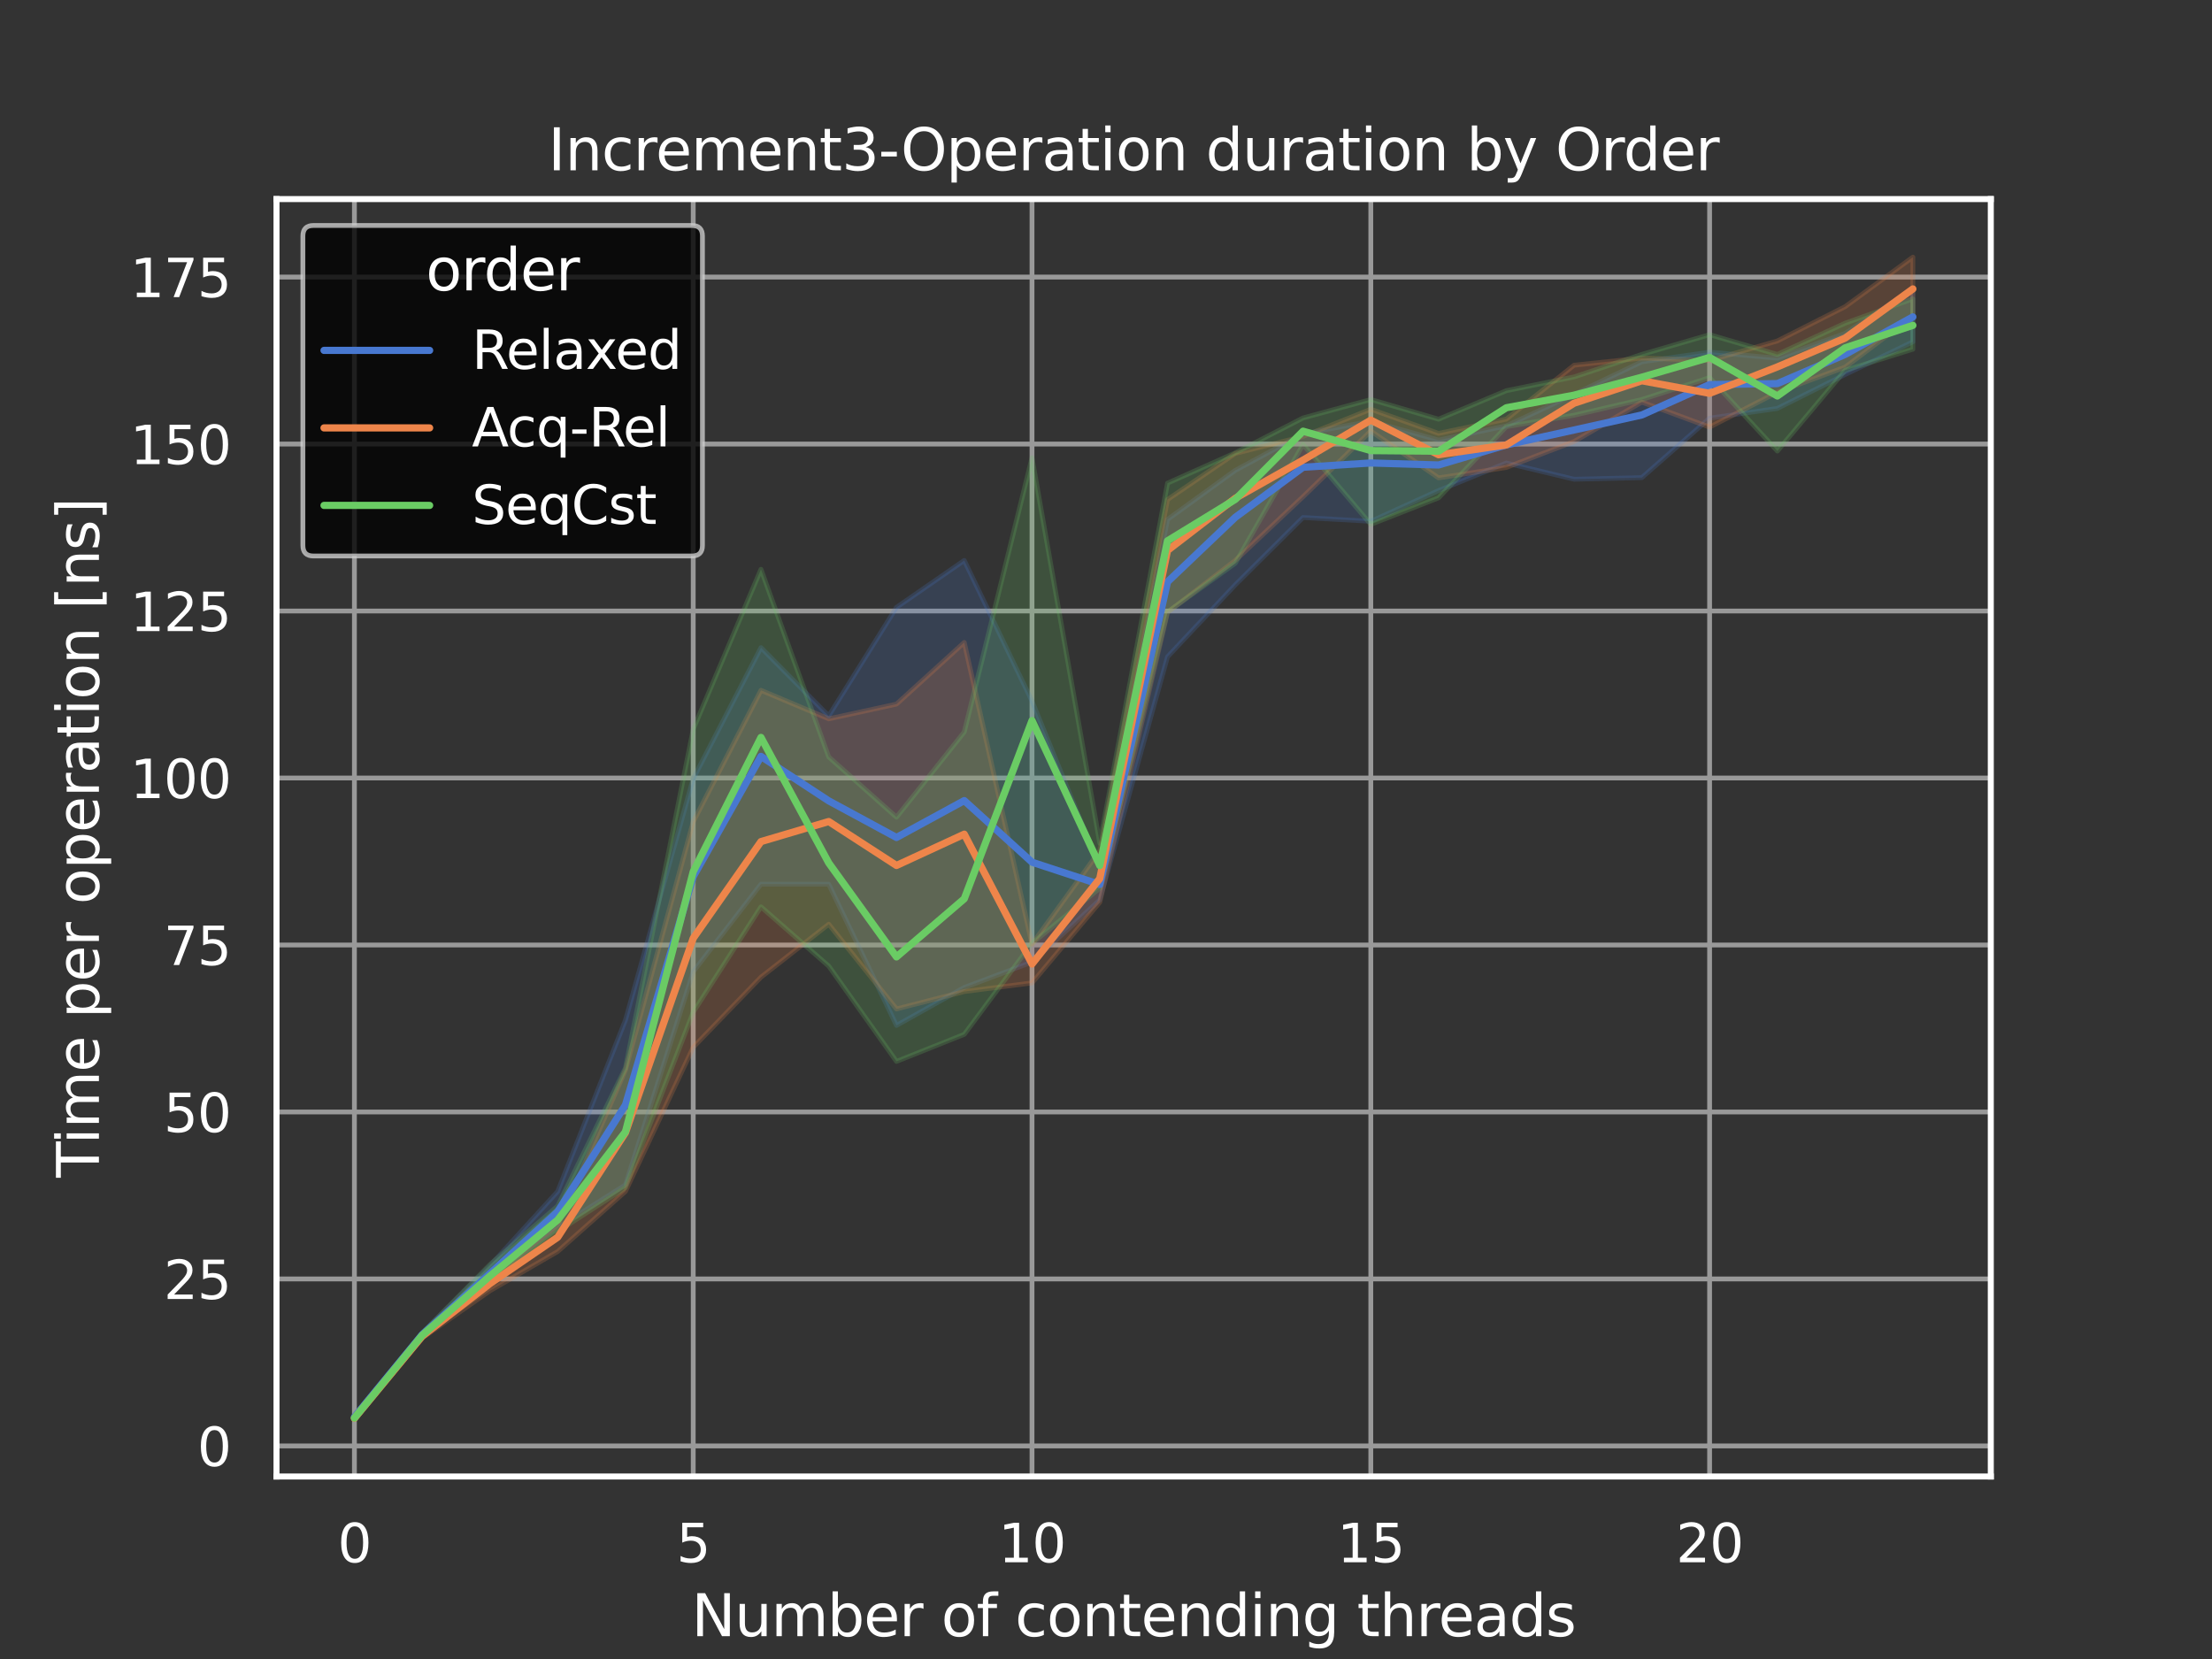 <?xml version="1.0" encoding="utf-8" standalone="no"?>
<!DOCTYPE svg PUBLIC "-//W3C//DTD SVG 1.1//EN"
  "http://www.w3.org/Graphics/SVG/1.1/DTD/svg11.dtd">
<svg xmlns:xlink="http://www.w3.org/1999/xlink" width="460.8pt" height="345.6pt" viewBox="0 0 460.8 345.6" xmlns="http://www.w3.org/2000/svg" version="1.1">
 <rect x="0" y="0" width="460.8" height="345.6" fill="#333333" stroke="none"/>
 <defs>
  <style type="text/css">*{stroke-linejoin: round; stroke-linecap: butt}</style>
 </defs>
 <g id="figure_1">
  <g id="patch_1">
   <path d="M 0 345.6 
L 460.8 345.6 
L 460.8 0 
L 0 0 
L 0 345.6 
z
" style="fill: none"/>
  </g>
  <g id="axes_1">
   <g id="patch_2">
    <path d="M 57.6 307.584 
L 414.72 307.584 
L 414.72 41.472 
L 57.6 41.472 
L 57.6 307.584 
z
" style="fill: none"/>
   </g>
   <g id="matplotlib.axis_1">
    <g id="xtick_1">
     <g id="line2d_1">
      <path d="M 73.833 307.584 
L 73.833 41.472 
" clip-path="url(#pea2198b9cc)" style="fill: none; stroke: #999999; stroke-linecap: round"/>
     </g>
     <g id="text_1">
      <!-- 0 -->
      <g style="fill: #ffffff" transform="translate(70.333 325.442) scale(0.11 -0.11)">
       <defs>
        <path id="DejaVuSans-30" d="M 2034 4250 
Q 1547 4250 1301 3770 
Q 1056 3291 1056 2328 
Q 1056 1369 1301 889 
Q 1547 409 2034 409 
Q 2525 409 2770 889 
Q 3016 1369 3016 2328 
Q 3016 3291 2770 3770 
Q 2525 4250 2034 4250 
z
M 2034 4750 
Q 2819 4750 3233 4129 
Q 3647 3509 3647 2328 
Q 3647 1150 3233 529 
Q 2819 -91 2034 -91 
Q 1250 -91 836 529 
Q 422 1150 422 2328 
Q 422 3509 836 4129 
Q 1250 4750 2034 4750 
z
" transform="scale(0.016)"/>
       </defs>
       <use xlink:href="#DejaVuSans-30"/>
      </g>
     </g>
    </g>
    <g id="xtick_2">
     <g id="line2d_2">
      <path d="M 144.41 307.584 
L 144.41 41.472 
" clip-path="url(#pea2198b9cc)" style="fill: none; stroke: #999999; stroke-linecap: round"/>
     </g>
     <g id="text_2">
      <!-- 5 -->
      <g style="fill: #ffffff" transform="translate(140.91 325.442) scale(0.11 -0.11)">
       <defs>
        <path id="DejaVuSans-35" d="M 691 4666 
L 3169 4666 
L 3169 4134 
L 1269 4134 
L 1269 2991 
Q 1406 3038 1543 3061 
Q 1681 3084 1819 3084 
Q 2600 3084 3056 2656 
Q 3513 2228 3513 1497 
Q 3513 744 3044 326 
Q 2575 -91 1722 -91 
Q 1428 -91 1123 -41 
Q 819 9 494 109 
L 494 744 
Q 775 591 1075 516 
Q 1375 441 1709 441 
Q 2250 441 2565 725 
Q 2881 1009 2881 1497 
Q 2881 1984 2565 2268 
Q 2250 2553 1709 2553 
Q 1456 2553 1204 2497 
Q 953 2441 691 2322 
L 691 4666 
z
" transform="scale(0.016)"/>
       </defs>
       <use xlink:href="#DejaVuSans-35"/>
      </g>
     </g>
    </g>
    <g id="xtick_3">
     <g id="line2d_3">
      <path d="M 214.987 307.584 
L 214.987 41.472 
" clip-path="url(#pea2198b9cc)" style="fill: none; stroke: #999999; stroke-linecap: round"/>
     </g>
     <g id="text_3">
      <!-- 10 -->
      <g style="fill: #ffffff" transform="translate(207.988 325.442) scale(0.11 -0.11)">
       <defs>
        <path id="DejaVuSans-31" d="M 794 531 
L 1825 531 
L 1825 4091 
L 703 3866 
L 703 4441 
L 1819 4666 
L 2450 4666 
L 2450 531 
L 3481 531 
L 3481 0 
L 794 0 
L 794 531 
z
" transform="scale(0.016)"/>
       </defs>
       <use xlink:href="#DejaVuSans-31"/>
       <use xlink:href="#DejaVuSans-30" x="63.623"/>
      </g>
     </g>
    </g>
    <g id="xtick_4">
     <g id="line2d_4">
      <path d="M 285.564 307.584 
L 285.564 41.472 
" clip-path="url(#pea2198b9cc)" style="fill: none; stroke: #999999; stroke-linecap: round"/>
     </g>
     <g id="text_4">
      <!-- 15 -->
      <g style="fill: #ffffff" transform="translate(278.565 325.442) scale(0.11 -0.11)">
       <use xlink:href="#DejaVuSans-31"/>
       <use xlink:href="#DejaVuSans-35" x="63.623"/>
      </g>
     </g>
    </g>
    <g id="xtick_5">
     <g id="line2d_5">
      <path d="M 356.141 307.584 
L 356.141 41.472 
" clip-path="url(#pea2198b9cc)" style="fill: none; stroke: #999999; stroke-linecap: round"/>
     </g>
     <g id="text_5">
      <!-- 20 -->
      <g style="fill: #ffffff" transform="translate(349.142 325.442) scale(0.11 -0.11)">
       <defs>
        <path id="DejaVuSans-32" d="M 1228 531 
L 3431 531 
L 3431 0 
L 469 0 
L 469 531 
Q 828 903 1448 1529 
Q 2069 2156 2228 2338 
Q 2531 2678 2651 2914 
Q 2772 3150 2772 3378 
Q 2772 3750 2511 3984 
Q 2250 4219 1831 4219 
Q 1534 4219 1204 4116 
Q 875 4013 500 3803 
L 500 4441 
Q 881 4594 1212 4672 
Q 1544 4750 1819 4750 
Q 2544 4750 2975 4387 
Q 3406 4025 3406 3419 
Q 3406 3131 3298 2873 
Q 3191 2616 2906 2266 
Q 2828 2175 2409 1742 
Q 1991 1309 1228 531 
z
" transform="scale(0.016)"/>
       </defs>
       <use xlink:href="#DejaVuSans-32"/>
       <use xlink:href="#DejaVuSans-30" x="63.623"/>
      </g>
     </g>
    </g>
    <g id="text_6">
     <!-- Number of contending threads -->
     <g style="fill: #ffffff" transform="translate(144.056 340.848) scale(0.12 -0.12)">
      <defs>
       <path id="DejaVuSans-4e" d="M 628 4666 
L 1478 4666 
L 3547 763 
L 3547 4666 
L 4159 4666 
L 4159 0 
L 3309 0 
L 1241 3903 
L 1241 0 
L 628 0 
L 628 4666 
z
" transform="scale(0.016)"/>
       <path id="DejaVuSans-75" d="M 544 1381 
L 544 3500 
L 1119 3500 
L 1119 1403 
Q 1119 906 1312 657 
Q 1506 409 1894 409 
Q 2359 409 2629 706 
Q 2900 1003 2900 1516 
L 2900 3500 
L 3475 3500 
L 3475 0 
L 2900 0 
L 2900 538 
Q 2691 219 2414 64 
Q 2138 -91 1772 -91 
Q 1169 -91 856 284 
Q 544 659 544 1381 
z
M 1991 3584 
L 1991 3584 
z
" transform="scale(0.016)"/>
       <path id="DejaVuSans-6d" d="M 3328 2828 
Q 3544 3216 3844 3400 
Q 4144 3584 4550 3584 
Q 5097 3584 5394 3201 
Q 5691 2819 5691 2113 
L 5691 0 
L 5113 0 
L 5113 2094 
Q 5113 2597 4934 2840 
Q 4756 3084 4391 3084 
Q 3944 3084 3684 2787 
Q 3425 2491 3425 1978 
L 3425 0 
L 2847 0 
L 2847 2094 
Q 2847 2600 2669 2842 
Q 2491 3084 2119 3084 
Q 1678 3084 1418 2786 
Q 1159 2488 1159 1978 
L 1159 0 
L 581 0 
L 581 3500 
L 1159 3500 
L 1159 2956 
Q 1356 3278 1631 3431 
Q 1906 3584 2284 3584 
Q 2666 3584 2933 3390 
Q 3200 3197 3328 2828 
z
" transform="scale(0.016)"/>
       <path id="DejaVuSans-62" d="M 3116 1747 
Q 3116 2381 2855 2742 
Q 2594 3103 2138 3103 
Q 1681 3103 1420 2742 
Q 1159 2381 1159 1747 
Q 1159 1113 1420 752 
Q 1681 391 2138 391 
Q 2594 391 2855 752 
Q 3116 1113 3116 1747 
z
M 1159 2969 
Q 1341 3281 1617 3432 
Q 1894 3584 2278 3584 
Q 2916 3584 3314 3078 
Q 3713 2572 3713 1747 
Q 3713 922 3314 415 
Q 2916 -91 2278 -91 
Q 1894 -91 1617 61 
Q 1341 213 1159 525 
L 1159 0 
L 581 0 
L 581 4863 
L 1159 4863 
L 1159 2969 
z
" transform="scale(0.016)"/>
       <path id="DejaVuSans-65" d="M 3597 1894 
L 3597 1613 
L 953 1613 
Q 991 1019 1311 708 
Q 1631 397 2203 397 
Q 2534 397 2845 478 
Q 3156 559 3463 722 
L 3463 178 
Q 3153 47 2828 -22 
Q 2503 -91 2169 -91 
Q 1331 -91 842 396 
Q 353 884 353 1716 
Q 353 2575 817 3079 
Q 1281 3584 2069 3584 
Q 2775 3584 3186 3129 
Q 3597 2675 3597 1894 
z
M 3022 2063 
Q 3016 2534 2758 2815 
Q 2500 3097 2075 3097 
Q 1594 3097 1305 2825 
Q 1016 2553 972 2059 
L 3022 2063 
z
" transform="scale(0.016)"/>
       <path id="DejaVuSans-72" d="M 2631 2963 
Q 2534 3019 2420 3045 
Q 2306 3072 2169 3072 
Q 1681 3072 1420 2755 
Q 1159 2438 1159 1844 
L 1159 0 
L 581 0 
L 581 3500 
L 1159 3500 
L 1159 2956 
Q 1341 3275 1631 3429 
Q 1922 3584 2338 3584 
Q 2397 3584 2469 3576 
Q 2541 3569 2628 3553 
L 2631 2963 
z
" transform="scale(0.016)"/>
       <path id="DejaVuSans-20" transform="scale(0.016)"/>
       <path id="DejaVuSans-6f" d="M 1959 3097 
Q 1497 3097 1228 2736 
Q 959 2375 959 1747 
Q 959 1119 1226 758 
Q 1494 397 1959 397 
Q 2419 397 2687 759 
Q 2956 1122 2956 1747 
Q 2956 2369 2687 2733 
Q 2419 3097 1959 3097 
z
M 1959 3584 
Q 2709 3584 3137 3096 
Q 3566 2609 3566 1747 
Q 3566 888 3137 398 
Q 2709 -91 1959 -91 
Q 1206 -91 779 398 
Q 353 888 353 1747 
Q 353 2609 779 3096 
Q 1206 3584 1959 3584 
z
" transform="scale(0.016)"/>
       <path id="DejaVuSans-66" d="M 2375 4863 
L 2375 4384 
L 1825 4384 
Q 1516 4384 1395 4259 
Q 1275 4134 1275 3809 
L 1275 3500 
L 2222 3500 
L 2222 3053 
L 1275 3053 
L 1275 0 
L 697 0 
L 697 3053 
L 147 3053 
L 147 3500 
L 697 3500 
L 697 3744 
Q 697 4328 969 4595 
Q 1241 4863 1831 4863 
L 2375 4863 
z
" transform="scale(0.016)"/>
       <path id="DejaVuSans-63" d="M 3122 3366 
L 3122 2828 
Q 2878 2963 2633 3030 
Q 2388 3097 2138 3097 
Q 1578 3097 1268 2742 
Q 959 2388 959 1747 
Q 959 1106 1268 751 
Q 1578 397 2138 397 
Q 2388 397 2633 464 
Q 2878 531 3122 666 
L 3122 134 
Q 2881 22 2623 -34 
Q 2366 -91 2075 -91 
Q 1284 -91 818 406 
Q 353 903 353 1747 
Q 353 2603 823 3093 
Q 1294 3584 2113 3584 
Q 2378 3584 2631 3529 
Q 2884 3475 3122 3366 
z
" transform="scale(0.016)"/>
       <path id="DejaVuSans-6e" d="M 3513 2113 
L 3513 0 
L 2938 0 
L 2938 2094 
Q 2938 2591 2744 2837 
Q 2550 3084 2163 3084 
Q 1697 3084 1428 2787 
Q 1159 2491 1159 1978 
L 1159 0 
L 581 0 
L 581 3500 
L 1159 3500 
L 1159 2956 
Q 1366 3272 1645 3428 
Q 1925 3584 2291 3584 
Q 2894 3584 3203 3211 
Q 3513 2838 3513 2113 
z
" transform="scale(0.016)"/>
       <path id="DejaVuSans-74" d="M 1172 4494 
L 1172 3500 
L 2356 3500 
L 2356 3053 
L 1172 3053 
L 1172 1153 
Q 1172 725 1289 603 
Q 1406 481 1766 481 
L 2356 481 
L 2356 0 
L 1766 0 
Q 1100 0 847 248 
Q 594 497 594 1153 
L 594 3053 
L 172 3053 
L 172 3500 
L 594 3500 
L 594 4494 
L 1172 4494 
z
" transform="scale(0.016)"/>
       <path id="DejaVuSans-64" d="M 2906 2969 
L 2906 4863 
L 3481 4863 
L 3481 0 
L 2906 0 
L 2906 525 
Q 2725 213 2448 61 
Q 2172 -91 1784 -91 
Q 1150 -91 751 415 
Q 353 922 353 1747 
Q 353 2572 751 3078 
Q 1150 3584 1784 3584 
Q 2172 3584 2448 3432 
Q 2725 3281 2906 2969 
z
M 947 1747 
Q 947 1113 1208 752 
Q 1469 391 1925 391 
Q 2381 391 2643 752 
Q 2906 1113 2906 1747 
Q 2906 2381 2643 2742 
Q 2381 3103 1925 3103 
Q 1469 3103 1208 2742 
Q 947 2381 947 1747 
z
" transform="scale(0.016)"/>
       <path id="DejaVuSans-69" d="M 603 3500 
L 1178 3500 
L 1178 0 
L 603 0 
L 603 3500 
z
M 603 4863 
L 1178 4863 
L 1178 4134 
L 603 4134 
L 603 4863 
z
" transform="scale(0.016)"/>
       <path id="DejaVuSans-67" d="M 2906 1791 
Q 2906 2416 2648 2759 
Q 2391 3103 1925 3103 
Q 1463 3103 1205 2759 
Q 947 2416 947 1791 
Q 947 1169 1205 825 
Q 1463 481 1925 481 
Q 2391 481 2648 825 
Q 2906 1169 2906 1791 
z
M 3481 434 
Q 3481 -459 3084 -895 
Q 2688 -1331 1869 -1331 
Q 1566 -1331 1297 -1286 
Q 1028 -1241 775 -1147 
L 775 -588 
Q 1028 -725 1275 -790 
Q 1522 -856 1778 -856 
Q 2344 -856 2625 -561 
Q 2906 -266 2906 331 
L 2906 616 
Q 2728 306 2450 153 
Q 2172 0 1784 0 
Q 1141 0 747 490 
Q 353 981 353 1791 
Q 353 2603 747 3093 
Q 1141 3584 1784 3584 
Q 2172 3584 2450 3431 
Q 2728 3278 2906 2969 
L 2906 3500 
L 3481 3500 
L 3481 434 
z
" transform="scale(0.016)"/>
       <path id="DejaVuSans-68" d="M 3513 2113 
L 3513 0 
L 2938 0 
L 2938 2094 
Q 2938 2591 2744 2837 
Q 2550 3084 2163 3084 
Q 1697 3084 1428 2787 
Q 1159 2491 1159 1978 
L 1159 0 
L 581 0 
L 581 4863 
L 1159 4863 
L 1159 2956 
Q 1366 3272 1645 3428 
Q 1925 3584 2291 3584 
Q 2894 3584 3203 3211 
Q 3513 2838 3513 2113 
z
" transform="scale(0.016)"/>
       <path id="DejaVuSans-61" d="M 2194 1759 
Q 1497 1759 1228 1600 
Q 959 1441 959 1056 
Q 959 750 1161 570 
Q 1363 391 1709 391 
Q 2188 391 2477 730 
Q 2766 1069 2766 1631 
L 2766 1759 
L 2194 1759 
z
M 3341 1997 
L 3341 0 
L 2766 0 
L 2766 531 
Q 2569 213 2275 61 
Q 1981 -91 1556 -91 
Q 1019 -91 701 211 
Q 384 513 384 1019 
Q 384 1609 779 1909 
Q 1175 2209 1959 2209 
L 2766 2209 
L 2766 2266 
Q 2766 2663 2505 2880 
Q 2244 3097 1772 3097 
Q 1472 3097 1187 3025 
Q 903 2953 641 2809 
L 641 3341 
Q 956 3463 1253 3523 
Q 1550 3584 1831 3584 
Q 2591 3584 2966 3190 
Q 3341 2797 3341 1997 
z
" transform="scale(0.016)"/>
       <path id="DejaVuSans-73" d="M 2834 3397 
L 2834 2853 
Q 2591 2978 2328 3040 
Q 2066 3103 1784 3103 
Q 1356 3103 1142 2972 
Q 928 2841 928 2578 
Q 928 2378 1081 2264 
Q 1234 2150 1697 2047 
L 1894 2003 
Q 2506 1872 2764 1633 
Q 3022 1394 3022 966 
Q 3022 478 2636 193 
Q 2250 -91 1575 -91 
Q 1294 -91 989 -36 
Q 684 19 347 128 
L 347 722 
Q 666 556 975 473 
Q 1284 391 1588 391 
Q 1994 391 2212 530 
Q 2431 669 2431 922 
Q 2431 1156 2273 1281 
Q 2116 1406 1581 1522 
L 1381 1569 
Q 847 1681 609 1914 
Q 372 2147 372 2553 
Q 372 3047 722 3315 
Q 1072 3584 1716 3584 
Q 2034 3584 2315 3537 
Q 2597 3491 2834 3397 
z
" transform="scale(0.016)"/>
      </defs>
      <use xlink:href="#DejaVuSans-4e"/>
      <use xlink:href="#DejaVuSans-75" x="74.805"/>
      <use xlink:href="#DejaVuSans-6d" x="138.184"/>
      <use xlink:href="#DejaVuSans-62" x="235.596"/>
      <use xlink:href="#DejaVuSans-65" x="299.072"/>
      <use xlink:href="#DejaVuSans-72" x="360.596"/>
      <use xlink:href="#DejaVuSans-20" x="401.709"/>
      <use xlink:href="#DejaVuSans-6f" x="433.496"/>
      <use xlink:href="#DejaVuSans-66" x="494.678"/>
      <use xlink:href="#DejaVuSans-20" x="529.883"/>
      <use xlink:href="#DejaVuSans-63" x="561.67"/>
      <use xlink:href="#DejaVuSans-6f" x="616.65"/>
      <use xlink:href="#DejaVuSans-6e" x="677.832"/>
      <use xlink:href="#DejaVuSans-74" x="741.211"/>
      <use xlink:href="#DejaVuSans-65" x="780.42"/>
      <use xlink:href="#DejaVuSans-6e" x="841.943"/>
      <use xlink:href="#DejaVuSans-64" x="905.322"/>
      <use xlink:href="#DejaVuSans-69" x="968.799"/>
      <use xlink:href="#DejaVuSans-6e" x="996.582"/>
      <use xlink:href="#DejaVuSans-67" x="1059.961"/>
      <use xlink:href="#DejaVuSans-20" x="1123.438"/>
      <use xlink:href="#DejaVuSans-74" x="1155.225"/>
      <use xlink:href="#DejaVuSans-68" x="1194.434"/>
      <use xlink:href="#DejaVuSans-72" x="1257.812"/>
      <use xlink:href="#DejaVuSans-65" x="1296.676"/>
      <use xlink:href="#DejaVuSans-61" x="1358.199"/>
      <use xlink:href="#DejaVuSans-64" x="1419.479"/>
      <use xlink:href="#DejaVuSans-73" x="1482.955"/>
     </g>
    </g>
   </g>
   <g id="matplotlib.axis_2">
    <g id="ytick_1">
     <g id="line2d_6">
      <path d="M 57.6 301.214 
L 414.72 301.214 
" clip-path="url(#pea2198b9cc)" style="fill: none; stroke: #999999; stroke-linecap: round"/>
     </g>
     <g id="text_7">
      <!-- 0 -->
      <g style="fill: #ffffff" transform="translate(41.101 305.393) scale(0.11 -0.11)">
       <use xlink:href="#DejaVuSans-30"/>
      </g>
     </g>
    </g>
    <g id="ytick_2">
     <g id="line2d_7">
      <path d="M 57.6 266.429 
L 414.72 266.429 
" clip-path="url(#pea2198b9cc)" style="fill: none; stroke: #999999; stroke-linecap: round"/>
     </g>
     <g id="text_8">
      <!-- 25 -->
      <g style="fill: #ffffff" transform="translate(34.102 270.608) scale(0.11 -0.11)">
       <use xlink:href="#DejaVuSans-32"/>
       <use xlink:href="#DejaVuSans-35" x="63.623"/>
      </g>
     </g>
    </g>
    <g id="ytick_3">
     <g id="line2d_8">
      <path d="M 57.6 231.644 
L 414.72 231.644 
" clip-path="url(#pea2198b9cc)" style="fill: none; stroke: #999999; stroke-linecap: round"/>
     </g>
     <g id="text_9">
      <!-- 50 -->
      <g style="fill: #ffffff" transform="translate(34.102 235.823) scale(0.11 -0.11)">
       <use xlink:href="#DejaVuSans-35"/>
       <use xlink:href="#DejaVuSans-30" x="63.623"/>
      </g>
     </g>
    </g>
    <g id="ytick_4">
     <g id="line2d_9">
      <path d="M 57.6 196.858 
L 414.72 196.858 
" clip-path="url(#pea2198b9cc)" style="fill: none; stroke: #999999; stroke-linecap: round"/>
     </g>
     <g id="text_10">
      <!-- 75 -->
      <g style="fill: #ffffff" transform="translate(34.102 201.038) scale(0.11 -0.11)">
       <defs>
        <path id="DejaVuSans-37" d="M 525 4666 
L 3525 4666 
L 3525 4397 
L 1831 0 
L 1172 0 
L 2766 4134 
L 525 4134 
L 525 4666 
z
" transform="scale(0.016)"/>
       </defs>
       <use xlink:href="#DejaVuSans-37"/>
       <use xlink:href="#DejaVuSans-35" x="63.623"/>
      </g>
     </g>
    </g>
    <g id="ytick_5">
     <g id="line2d_10">
      <path d="M 57.6 162.073 
L 414.72 162.073 
" clip-path="url(#pea2198b9cc)" style="fill: none; stroke: #999999; stroke-linecap: round"/>
     </g>
     <g id="text_11">
      <!-- 100 -->
      <g style="fill: #ffffff" transform="translate(27.104 166.253) scale(0.11 -0.11)">
       <use xlink:href="#DejaVuSans-31"/>
       <use xlink:href="#DejaVuSans-30" x="63.623"/>
       <use xlink:href="#DejaVuSans-30" x="127.246"/>
      </g>
     </g>
    </g>
    <g id="ytick_6">
     <g id="line2d_11">
      <path d="M 57.6 127.288 
L 414.72 127.288 
" clip-path="url(#pea2198b9cc)" style="fill: none; stroke: #999999; stroke-linecap: round"/>
     </g>
     <g id="text_12">
      <!-- 125 -->
      <g style="fill: #ffffff" transform="translate(27.104 131.467) scale(0.11 -0.11)">
       <use xlink:href="#DejaVuSans-31"/>
       <use xlink:href="#DejaVuSans-32" x="63.623"/>
       <use xlink:href="#DejaVuSans-35" x="127.246"/>
      </g>
     </g>
    </g>
    <g id="ytick_7">
     <g id="line2d_12">
      <path d="M 57.6 92.503 
L 414.72 92.503 
" clip-path="url(#pea2198b9cc)" style="fill: none; stroke: #999999; stroke-linecap: round"/>
     </g>
     <g id="text_13">
      <!-- 150 -->
      <g style="fill: #ffffff" transform="translate(27.104 96.682) scale(0.11 -0.11)">
       <use xlink:href="#DejaVuSans-31"/>
       <use xlink:href="#DejaVuSans-35" x="63.623"/>
       <use xlink:href="#DejaVuSans-30" x="127.246"/>
      </g>
     </g>
    </g>
    <g id="ytick_8">
     <g id="line2d_13">
      <path d="M 57.6 57.718 
L 414.72 57.718 
" clip-path="url(#pea2198b9cc)" style="fill: none; stroke: #999999; stroke-linecap: round"/>
     </g>
     <g id="text_14">
      <!-- 175 -->
      <g style="fill: #ffffff" transform="translate(27.104 61.897) scale(0.11 -0.11)">
       <use xlink:href="#DejaVuSans-31"/>
       <use xlink:href="#DejaVuSans-37" x="63.623"/>
       <use xlink:href="#DejaVuSans-35" x="127.246"/>
      </g>
     </g>
    </g>
    <g id="text_15">
     <!-- Time per operation [ns] -->
     <g style="fill: #ffffff" transform="translate(20.608 245.315) rotate(-90) scale(0.12 -0.12)">
      <defs>
       <path id="DejaVuSans-54" d="M -19 4666 
L 3928 4666 
L 3928 4134 
L 2272 4134 
L 2272 0 
L 1638 0 
L 1638 4134 
L -19 4134 
L -19 4666 
z
" transform="scale(0.016)"/>
       <path id="DejaVuSans-70" d="M 1159 525 
L 1159 -1331 
L 581 -1331 
L 581 3500 
L 1159 3500 
L 1159 2969 
Q 1341 3281 1617 3432 
Q 1894 3584 2278 3584 
Q 2916 3584 3314 3078 
Q 3713 2572 3713 1747 
Q 3713 922 3314 415 
Q 2916 -91 2278 -91 
Q 1894 -91 1617 61 
Q 1341 213 1159 525 
z
M 3116 1747 
Q 3116 2381 2855 2742 
Q 2594 3103 2138 3103 
Q 1681 3103 1420 2742 
Q 1159 2381 1159 1747 
Q 1159 1113 1420 752 
Q 1681 391 2138 391 
Q 2594 391 2855 752 
Q 3116 1113 3116 1747 
z
" transform="scale(0.016)"/>
       <path id="DejaVuSans-5b" d="M 550 4863 
L 1875 4863 
L 1875 4416 
L 1125 4416 
L 1125 -397 
L 1875 -397 
L 1875 -844 
L 550 -844 
L 550 4863 
z
" transform="scale(0.016)"/>
       <path id="DejaVuSans-5d" d="M 1947 4863 
L 1947 -844 
L 622 -844 
L 622 -397 
L 1369 -397 
L 1369 4416 
L 622 4416 
L 622 4863 
L 1947 4863 
z
" transform="scale(0.016)"/>
      </defs>
      <use xlink:href="#DejaVuSans-54"/>
      <use xlink:href="#DejaVuSans-69" x="57.959"/>
      <use xlink:href="#DejaVuSans-6d" x="85.742"/>
      <use xlink:href="#DejaVuSans-65" x="183.154"/>
      <use xlink:href="#DejaVuSans-20" x="244.678"/>
      <use xlink:href="#DejaVuSans-70" x="276.465"/>
      <use xlink:href="#DejaVuSans-65" x="339.941"/>
      <use xlink:href="#DejaVuSans-72" x="401.465"/>
      <use xlink:href="#DejaVuSans-20" x="442.578"/>
      <use xlink:href="#DejaVuSans-6f" x="474.365"/>
      <use xlink:href="#DejaVuSans-70" x="535.547"/>
      <use xlink:href="#DejaVuSans-65" x="599.023"/>
      <use xlink:href="#DejaVuSans-72" x="660.547"/>
      <use xlink:href="#DejaVuSans-61" x="701.66"/>
      <use xlink:href="#DejaVuSans-74" x="762.939"/>
      <use xlink:href="#DejaVuSans-69" x="802.148"/>
      <use xlink:href="#DejaVuSans-6f" x="829.932"/>
      <use xlink:href="#DejaVuSans-6e" x="891.113"/>
      <use xlink:href="#DejaVuSans-20" x="954.492"/>
      <use xlink:href="#DejaVuSans-5b" x="986.279"/>
      <use xlink:href="#DejaVuSans-6e" x="1025.293"/>
      <use xlink:href="#DejaVuSans-73" x="1088.672"/>
      <use xlink:href="#DejaVuSans-5d" x="1140.771"/>
     </g>
    </g>
   </g>
   <g id="PolyCollection_1">
    <defs>
     <path id="mb976d68270" d="M 73.833 -50.801 
L 73.833 -50.168 
L 87.948 -67.184 
L 102.064 -78.956 
L 116.179 -89.871 
L 130.294 -98.769 
L 144.41 -143.169 
L 158.525 -161.413 
L 172.641 -161.399 
L 186.756 -131.984 
L 200.871 -139.89 
L 214.987 -145.186 
L 229.102 -158.126 
L 243.218 -208.779 
L 257.333 -223.772 
L 271.449 -237.797 
L 285.564 -237.001 
L 299.679 -243.411 
L 313.795 -249.151 
L 327.91 -245.768 
L 342.026 -246.103 
L 356.141 -258.494 
L 370.256 -260.518 
L 384.372 -267.581 
L 398.487 -274.406 
L 398.487 -285.357 
L 398.487 -285.357 
L 384.372 -276.168 
L 370.256 -270.984 
L 356.141 -272.244 
L 342.026 -270.229 
L 327.91 -263.47 
L 313.795 -256.882 
L 299.679 -253.912 
L 285.564 -257.863 
L 271.449 -255.219 
L 257.333 -247.622 
L 243.218 -237.39 
L 229.102 -164.917 
L 214.987 -199.546 
L 200.871 -228.852 
L 186.756 -219.078 
L 172.641 -196.47 
L 158.525 -210.687 
L 144.41 -183.39 
L 130.294 -133.088 
L 116.179 -97.406 
L 102.064 -81.941 
L 87.948 -67.929 
L 73.833 -50.801 
z
" style="stroke: #4878d0; stroke-opacity: 0.2"/>
    </defs>
    <g clip-path="url(#pea2198b9cc)">
     <use xlink:href="#mb976d68270" x="0" y="345.6" style="fill: #4878d0; fill-opacity: 0.2; stroke: #4878d0; stroke-opacity: 0.2"/>
    </g>
   </g>
   <g id="PolyCollection_2">
    <defs>
     <path id="mbec7638756" d="M 73.833 -50.168 
L 73.833 -50.112 
L 87.948 -66.836 
L 102.064 -76.708 
L 116.179 -84.89 
L 130.294 -97.412 
L 144.41 -127.436 
L 158.525 -142.038 
L 172.641 -153.071 
L 186.756 -135.414 
L 200.871 -139.043 
L 214.987 -140.838 
L 229.102 -157.632 
L 243.218 -218.047 
L 257.333 -228.844 
L 271.449 -242.125 
L 285.564 -255.817 
L 299.679 -246.048 
L 313.795 -248.226 
L 327.91 -253.624 
L 342.026 -261.834 
L 356.141 -256.628 
L 370.256 -263.886 
L 384.372 -269.112 
L 398.487 -279.749 
L 398.487 -292.032 
L 398.487 -292.032 
L 384.372 -281.712 
L 370.256 -274.575 
L 356.141 -270.496 
L 342.026 -271.018 
L 327.91 -269.523 
L 313.795 -258.287 
L 299.679 -255.316 
L 285.564 -260.346 
L 271.449 -254.691 
L 257.333 -251.146 
L 243.218 -241.535 
L 229.102 -168.396 
L 214.987 -148.916 
L 200.871 -211.769 
L 186.756 -198.925 
L 172.641 -195.851 
L 158.525 -201.797 
L 144.41 -174.408 
L 130.294 -122.709 
L 116.179 -90.317 
L 102.064 -79.318 
L 87.948 -67.623 
L 73.833 -50.168 
z
" style="stroke: #ee854a; stroke-opacity: 0.2"/>
    </defs>
    <g clip-path="url(#pea2198b9cc)">
     <use xlink:href="#mbec7638756" x="0" y="345.6" style="fill: #ee854a; fill-opacity: 0.2; stroke: #ee854a; stroke-opacity: 0.2"/>
    </g>
   </g>
   <g id="PolyCollection_3">
    <defs>
     <path id="m115b7d441b" d="M 73.833 -50.23 
L 73.833 -50.161 
L 87.948 -66.99 
L 102.064 -78.434 
L 116.179 -89.057 
L 130.294 -98.203 
L 144.41 -134.742 
L 158.525 -156.69 
L 172.641 -144.351 
L 186.756 -124.489 
L 200.871 -130.125 
L 214.987 -149.098 
L 229.102 -160.567 
L 243.218 -218.117 
L 257.333 -228.274 
L 271.449 -253.006 
L 285.564 -236.361 
L 299.679 -241.895 
L 313.795 -256.721 
L 327.91 -259.1 
L 342.026 -262.377 
L 356.141 -266.934 
L 370.256 -251.642 
L 384.372 -268.457 
L 398.487 -272.852 
L 398.487 -283.341 
L 398.487 -283.341 
L 384.372 -278.275 
L 370.256 -271.763 
L 356.141 -275.881 
L 342.026 -271.771 
L 327.91 -267.081 
L 313.795 -264.214 
L 299.679 -258.273 
L 285.564 -262.371 
L 271.449 -258.532 
L 257.333 -251.267 
L 243.218 -244.951 
L 229.102 -169.959 
L 214.987 -250.243 
L 200.871 -193.111 
L 186.756 -175.364 
L 172.641 -187.912 
L 158.525 -227.002 
L 144.41 -193.685 
L 130.294 -123.141 
L 116.179 -94.38 
L 102.064 -82.171 
L 87.948 -67.88 
L 73.833 -50.23 
z
" style="stroke: #6acc64; stroke-opacity: 0.2"/>
    </defs>
    <g clip-path="url(#pea2198b9cc)">
     <use xlink:href="#m115b7d441b" x="0" y="345.6" style="fill: #6acc64; fill-opacity: 0.2; stroke: #6acc64; stroke-opacity: 0.2"/>
    </g>
   </g>
   <g id="line2d_14">
    <path d="M 73.833 295.21 
L 87.948 278.04 
L 102.064 265.295 
L 116.179 252.41 
L 130.294 230.189 
L 144.41 182.617 
L 158.525 157.572 
L 172.641 166.832 
L 186.756 174.464 
L 200.871 166.783 
L 214.987 179.612 
L 229.102 184.245 
L 243.218 121.215 
L 257.333 107.767 
L 271.449 97.338 
L 285.564 96.448 
L 299.679 96.865 
L 313.795 92.677 
L 327.91 89.574 
L 342.026 86.444 
L 356.141 80.113 
L 370.256 79.911 
L 384.372 73.838 
L 398.487 66.018 
" clip-path="url(#pea2198b9cc)" style="fill: none; stroke: #4878d0; stroke-width: 1.5; stroke-linecap: round"/>
   </g>
   <g id="line2d_15">
    <path d="M 73.833 295.46 
L 87.948 278.367 
L 102.064 267.403 
L 116.179 257.739 
L 130.294 235.95 
L 144.41 195.453 
L 158.525 175.32 
L 172.641 171.138 
L 186.756 180.294 
L 200.871 173.775 
L 214.987 200.824 
L 229.102 183.028 
L 243.218 114.668 
L 257.333 103.801 
L 271.449 95.843 
L 285.564 87.522 
L 299.679 94.73 
L 313.795 92.691 
L 327.91 83.995 
L 342.026 79.32 
L 356.141 81.943 
L 370.256 76.433 
L 384.372 70.429 
L 398.487 60.188 
" clip-path="url(#pea2198b9cc)" style="fill: none; stroke: #ee854a; stroke-width: 1.5; stroke-linecap: round"/>
   </g>
   <g id="line2d_16">
    <path d="M 73.833 295.405 
L 87.948 278.165 
L 102.064 265.816 
L 116.179 254.142 
L 130.294 235.776 
L 144.41 181.581 
L 158.525 153.621 
L 172.641 179.765 
L 186.756 199.342 
L 200.871 187.237 
L 214.987 150.114 
L 229.102 180.315 
L 243.218 112.658 
L 257.333 104.031 
L 271.449 89.825 
L 285.564 93.867 
L 299.679 93.992 
L 313.795 84.941 
L 327.91 82.318 
L 342.026 78.575 
L 356.141 74.457 
L 370.256 82.492 
L 384.372 72.46 
L 398.487 67.778 
" clip-path="url(#pea2198b9cc)" style="fill: none; stroke: #6acc64; stroke-width: 1.5; stroke-linecap: round"/>
   </g>
   <g id="line2d_17"/>
   <g id="line2d_18"/>
   <g id="line2d_19"/>
   <g id="patch_3">
    <path d="M 57.6 307.584 
L 57.6 41.472 
" style="fill: none; stroke: #ffffff; stroke-width: 1.25; stroke-linejoin: miter; stroke-linecap: square"/>
   </g>
   <g id="patch_4">
    <path d="M 414.72 307.584 
L 414.72 41.472 
" style="fill: none; stroke: #ffffff; stroke-width: 1.25; stroke-linejoin: miter; stroke-linecap: square"/>
   </g>
   <g id="patch_5">
    <path d="M 57.6 307.584 
L 414.72 307.584 
" style="fill: none; stroke: #ffffff; stroke-width: 1.25; stroke-linejoin: miter; stroke-linecap: square"/>
   </g>
   <g id="patch_6">
    <path d="M 57.6 41.472 
L 414.72 41.472 
" style="fill: none; stroke: #ffffff; stroke-width: 1.25; stroke-linejoin: miter; stroke-linecap: square"/>
   </g>
   <g id="text_16">
    <!-- Increment3-Operation duration by Order -->
    <g style="fill: #ffffff" transform="translate(114.186 35.472) scale(0.12 -0.12)">
     <defs>
      <path id="DejaVuSans-49" d="M 628 4666 
L 1259 4666 
L 1259 0 
L 628 0 
L 628 4666 
z
" transform="scale(0.016)"/>
      <path id="DejaVuSans-33" d="M 2597 2516 
Q 3050 2419 3304 2112 
Q 3559 1806 3559 1356 
Q 3559 666 3084 287 
Q 2609 -91 1734 -91 
Q 1441 -91 1130 -33 
Q 819 25 488 141 
L 488 750 
Q 750 597 1062 519 
Q 1375 441 1716 441 
Q 2309 441 2620 675 
Q 2931 909 2931 1356 
Q 2931 1769 2642 2001 
Q 2353 2234 1838 2234 
L 1294 2234 
L 1294 2753 
L 1863 2753 
Q 2328 2753 2575 2939 
Q 2822 3125 2822 3475 
Q 2822 3834 2567 4026 
Q 2313 4219 1838 4219 
Q 1578 4219 1281 4162 
Q 984 4106 628 3988 
L 628 4550 
Q 988 4650 1302 4700 
Q 1616 4750 1894 4750 
Q 2613 4750 3031 4423 
Q 3450 4097 3450 3541 
Q 3450 3153 3228 2886 
Q 3006 2619 2597 2516 
z
" transform="scale(0.016)"/>
      <path id="DejaVuSans-2d" d="M 313 2009 
L 1997 2009 
L 1997 1497 
L 313 1497 
L 313 2009 
z
" transform="scale(0.016)"/>
      <path id="DejaVuSans-4f" d="M 2522 4238 
Q 1834 4238 1429 3725 
Q 1025 3213 1025 2328 
Q 1025 1447 1429 934 
Q 1834 422 2522 422 
Q 3209 422 3611 934 
Q 4013 1447 4013 2328 
Q 4013 3213 3611 3725 
Q 3209 4238 2522 4238 
z
M 2522 4750 
Q 3503 4750 4090 4092 
Q 4678 3434 4678 2328 
Q 4678 1225 4090 567 
Q 3503 -91 2522 -91 
Q 1538 -91 948 565 
Q 359 1222 359 2328 
Q 359 3434 948 4092 
Q 1538 4750 2522 4750 
z
" transform="scale(0.016)"/>
      <path id="DejaVuSans-79" d="M 2059 -325 
Q 1816 -950 1584 -1140 
Q 1353 -1331 966 -1331 
L 506 -1331 
L 506 -850 
L 844 -850 
Q 1081 -850 1212 -737 
Q 1344 -625 1503 -206 
L 1606 56 
L 191 3500 
L 800 3500 
L 1894 763 
L 2988 3500 
L 3597 3500 
L 2059 -325 
z
" transform="scale(0.016)"/>
     </defs>
     <use xlink:href="#DejaVuSans-49"/>
     <use xlink:href="#DejaVuSans-6e" x="29.492"/>
     <use xlink:href="#DejaVuSans-63" x="92.871"/>
     <use xlink:href="#DejaVuSans-72" x="147.852"/>
     <use xlink:href="#DejaVuSans-65" x="186.715"/>
     <use xlink:href="#DejaVuSans-6d" x="248.238"/>
     <use xlink:href="#DejaVuSans-65" x="345.65"/>
     <use xlink:href="#DejaVuSans-6e" x="407.174"/>
     <use xlink:href="#DejaVuSans-74" x="470.553"/>
     <use xlink:href="#DejaVuSans-33" x="509.762"/>
     <use xlink:href="#DejaVuSans-2d" x="573.385"/>
     <use xlink:href="#DejaVuSans-4f" x="612.219"/>
     <use xlink:href="#DejaVuSans-70" x="690.93"/>
     <use xlink:href="#DejaVuSans-65" x="754.406"/>
     <use xlink:href="#DejaVuSans-72" x="815.93"/>
     <use xlink:href="#DejaVuSans-61" x="857.043"/>
     <use xlink:href="#DejaVuSans-74" x="918.322"/>
     <use xlink:href="#DejaVuSans-69" x="957.531"/>
     <use xlink:href="#DejaVuSans-6f" x="985.314"/>
     <use xlink:href="#DejaVuSans-6e" x="1046.496"/>
     <use xlink:href="#DejaVuSans-20" x="1109.875"/>
     <use xlink:href="#DejaVuSans-64" x="1141.662"/>
     <use xlink:href="#DejaVuSans-75" x="1205.139"/>
     <use xlink:href="#DejaVuSans-72" x="1268.518"/>
     <use xlink:href="#DejaVuSans-61" x="1309.631"/>
     <use xlink:href="#DejaVuSans-74" x="1370.91"/>
     <use xlink:href="#DejaVuSans-69" x="1410.119"/>
     <use xlink:href="#DejaVuSans-6f" x="1437.902"/>
     <use xlink:href="#DejaVuSans-6e" x="1499.084"/>
     <use xlink:href="#DejaVuSans-20" x="1562.463"/>
     <use xlink:href="#DejaVuSans-62" x="1594.25"/>
     <use xlink:href="#DejaVuSans-79" x="1657.727"/>
     <use xlink:href="#DejaVuSans-20" x="1716.906"/>
     <use xlink:href="#DejaVuSans-4f" x="1748.693"/>
     <use xlink:href="#DejaVuSans-72" x="1827.404"/>
     <use xlink:href="#DejaVuSans-64" x="1866.768"/>
     <use xlink:href="#DejaVuSans-65" x="1930.244"/>
     <use xlink:href="#DejaVuSans-72" x="1991.768"/>
    </g>
   </g>
   <g id="legend_1">
    <g id="patch_7">
     <path d="M 65.3 115.824 
L 144.132 115.824 
Q 146.332 115.824 146.332 113.624 
L 146.332 49.172 
Q 146.332 46.972 144.132 46.972 
L 65.3 46.972 
Q 63.1 46.972 63.1 49.172 
L 63.1 113.624 
Q 63.1 115.824 65.3 115.824 
z
" style="opacity: 0.8; stroke: #cccccc; stroke-linejoin: miter"/>
    </g>
    <g id="text_17">
     <!-- order -->
     <g style="fill: #ffffff" transform="translate(88.716 60.49) scale(0.12 -0.12)">
      <use xlink:href="#DejaVuSans-6f"/>
      <use xlink:href="#DejaVuSans-72" x="61.182"/>
      <use xlink:href="#DejaVuSans-64" x="100.545"/>
      <use xlink:href="#DejaVuSans-65" x="164.021"/>
      <use xlink:href="#DejaVuSans-72" x="225.545"/>
     </g>
    </g>
    <g id="line2d_20">
     <path d="M 67.5 72.994 
L 78.5 72.994 
L 89.5 72.994 
" style="fill: none; stroke: #4878d0; stroke-width: 1.5; stroke-linecap: round"/>
    </g>
    <g id="text_18">
     <!-- Relaxed -->
     <g style="fill: #ffffff" transform="translate(98.3 76.844) scale(0.11 -0.11)">
      <defs>
       <path id="DejaVuSans-52" d="M 2841 2188 
Q 3044 2119 3236 1894 
Q 3428 1669 3622 1275 
L 4263 0 
L 3584 0 
L 2988 1197 
Q 2756 1666 2539 1819 
Q 2322 1972 1947 1972 
L 1259 1972 
L 1259 0 
L 628 0 
L 628 4666 
L 2053 4666 
Q 2853 4666 3247 4331 
Q 3641 3997 3641 3322 
Q 3641 2881 3436 2590 
Q 3231 2300 2841 2188 
z
M 1259 4147 
L 1259 2491 
L 2053 2491 
Q 2509 2491 2742 2702 
Q 2975 2913 2975 3322 
Q 2975 3731 2742 3939 
Q 2509 4147 2053 4147 
L 1259 4147 
z
" transform="scale(0.016)"/>
       <path id="DejaVuSans-6c" d="M 603 4863 
L 1178 4863 
L 1178 0 
L 603 0 
L 603 4863 
z
" transform="scale(0.016)"/>
       <path id="DejaVuSans-78" d="M 3513 3500 
L 2247 1797 
L 3578 0 
L 2900 0 
L 1881 1375 
L 863 0 
L 184 0 
L 1544 1831 
L 300 3500 
L 978 3500 
L 1906 2253 
L 2834 3500 
L 3513 3500 
z
" transform="scale(0.016)"/>
      </defs>
      <use xlink:href="#DejaVuSans-52"/>
      <use xlink:href="#DejaVuSans-65" x="64.982"/>
      <use xlink:href="#DejaVuSans-6c" x="126.506"/>
      <use xlink:href="#DejaVuSans-61" x="154.289"/>
      <use xlink:href="#DejaVuSans-78" x="215.568"/>
      <use xlink:href="#DejaVuSans-65" x="271.623"/>
      <use xlink:href="#DejaVuSans-64" x="333.146"/>
     </g>
    </g>
    <g id="line2d_21">
     <path d="M 67.5 89.14 
L 78.5 89.14 
L 89.5 89.14 
" style="fill: none; stroke: #ee854a; stroke-width: 1.5; stroke-linecap: round"/>
    </g>
    <g id="text_19">
     <!-- Acq-Rel -->
     <g style="fill: #ffffff" transform="translate(98.3 92.99) scale(0.11 -0.11)">
      <defs>
       <path id="DejaVuSans-41" d="M 2188 4044 
L 1331 1722 
L 3047 1722 
L 2188 4044 
z
M 1831 4666 
L 2547 4666 
L 4325 0 
L 3669 0 
L 3244 1197 
L 1141 1197 
L 716 0 
L 50 0 
L 1831 4666 
z
" transform="scale(0.016)"/>
       <path id="DejaVuSans-71" d="M 947 1747 
Q 947 1113 1208 752 
Q 1469 391 1925 391 
Q 2381 391 2643 752 
Q 2906 1113 2906 1747 
Q 2906 2381 2643 2742 
Q 2381 3103 1925 3103 
Q 1469 3103 1208 2742 
Q 947 2381 947 1747 
z
M 2906 525 
Q 2725 213 2448 61 
Q 2172 -91 1784 -91 
Q 1150 -91 751 415 
Q 353 922 353 1747 
Q 353 2572 751 3078 
Q 1150 3584 1784 3584 
Q 2172 3584 2448 3432 
Q 2725 3281 2906 2969 
L 2906 3500 
L 3481 3500 
L 3481 -1331 
L 2906 -1331 
L 2906 525 
z
" transform="scale(0.016)"/>
      </defs>
      <use xlink:href="#DejaVuSans-41"/>
      <use xlink:href="#DejaVuSans-63" x="66.658"/>
      <use xlink:href="#DejaVuSans-71" x="121.639"/>
      <use xlink:href="#DejaVuSans-2d" x="185.115"/>
      <use xlink:href="#DejaVuSans-52" x="221.199"/>
      <use xlink:href="#DejaVuSans-65" x="286.182"/>
      <use xlink:href="#DejaVuSans-6c" x="347.705"/>
     </g>
    </g>
    <g id="line2d_22">
     <path d="M 67.5 105.286 
L 78.5 105.286 
L 89.5 105.286 
" style="fill: none; stroke: #6acc64; stroke-width: 1.5; stroke-linecap: round"/>
    </g>
    <g id="text_20">
     <!-- SeqCst -->
     <g style="fill: #ffffff" transform="translate(98.3 109.136) scale(0.11 -0.11)">
      <defs>
       <path id="DejaVuSans-53" d="M 3425 4513 
L 3425 3897 
Q 3066 4069 2747 4153 
Q 2428 4238 2131 4238 
Q 1616 4238 1336 4038 
Q 1056 3838 1056 3469 
Q 1056 3159 1242 3001 
Q 1428 2844 1947 2747 
L 2328 2669 
Q 3034 2534 3370 2195 
Q 3706 1856 3706 1288 
Q 3706 609 3251 259 
Q 2797 -91 1919 -91 
Q 1588 -91 1214 -16 
Q 841 59 441 206 
L 441 856 
Q 825 641 1194 531 
Q 1563 422 1919 422 
Q 2459 422 2753 634 
Q 3047 847 3047 1241 
Q 3047 1584 2836 1778 
Q 2625 1972 2144 2069 
L 1759 2144 
Q 1053 2284 737 2584 
Q 422 2884 422 3419 
Q 422 4038 858 4394 
Q 1294 4750 2059 4750 
Q 2388 4750 2728 4690 
Q 3069 4631 3425 4513 
z
" transform="scale(0.016)"/>
       <path id="DejaVuSans-43" d="M 4122 4306 
L 4122 3641 
Q 3803 3938 3442 4084 
Q 3081 4231 2675 4231 
Q 1875 4231 1450 3742 
Q 1025 3253 1025 2328 
Q 1025 1406 1450 917 
Q 1875 428 2675 428 
Q 3081 428 3442 575 
Q 3803 722 4122 1019 
L 4122 359 
Q 3791 134 3420 21 
Q 3050 -91 2638 -91 
Q 1578 -91 968 557 
Q 359 1206 359 2328 
Q 359 3453 968 4101 
Q 1578 4750 2638 4750 
Q 3056 4750 3426 4639 
Q 3797 4528 4122 4306 
z
" transform="scale(0.016)"/>
      </defs>
      <use xlink:href="#DejaVuSans-53"/>
      <use xlink:href="#DejaVuSans-65" x="63.477"/>
      <use xlink:href="#DejaVuSans-71" x="125"/>
      <use xlink:href="#DejaVuSans-43" x="188.477"/>
      <use xlink:href="#DejaVuSans-73" x="258.301"/>
      <use xlink:href="#DejaVuSans-74" x="310.4"/>
     </g>
    </g>
   </g>
  </g>
 </g>
 <defs>
  <clipPath id="pea2198b9cc">
   <rect x="57.6" y="41.472" width="357.12" height="266.112"/>
  </clipPath>
 </defs>
</svg>
